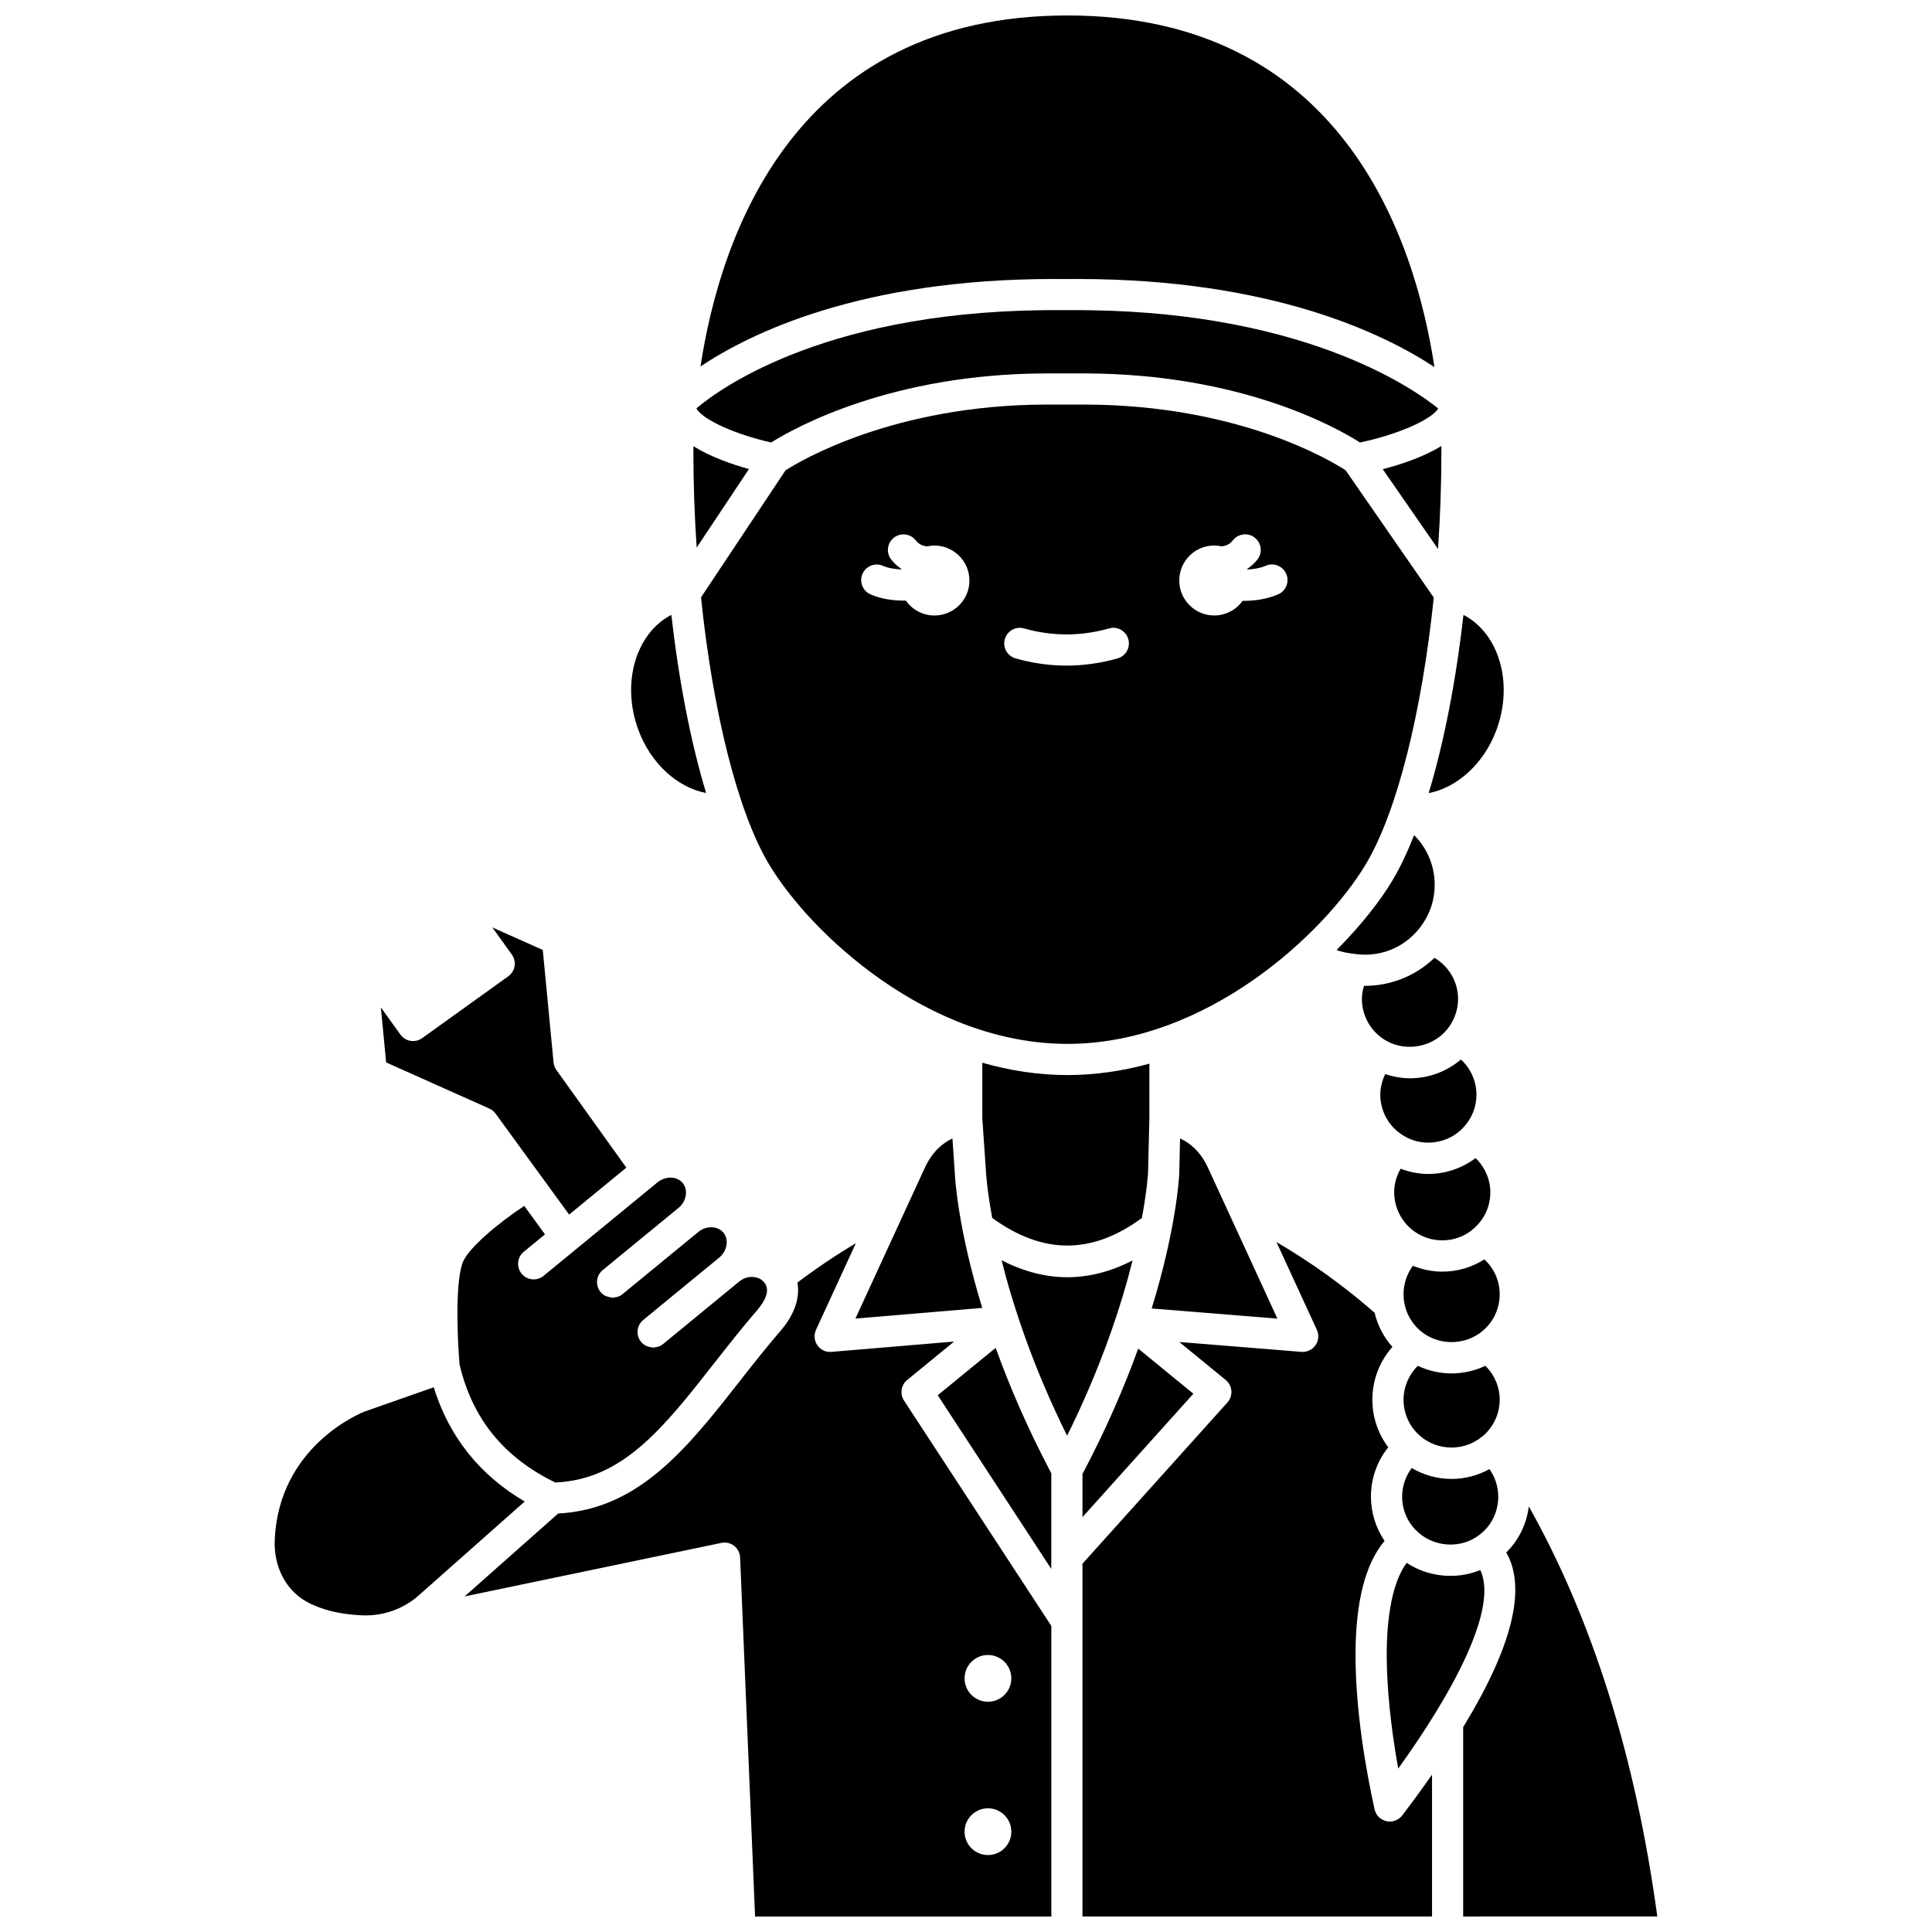 <?xml version="1.0" encoding="UTF-8"?>
<!-- Uploaded to: SVG Repo, www.svgrepo.com, Generator: SVG Repo Mixer Tools -->
<svg width="800px" height="800px" version="1.1" viewBox="144 144 512 512" xmlns="http://www.w3.org/2000/svg">
 <defs>
  <clipPath id="d">
   <path d="m267 473h156v178.9h-156z"/>
  </clipPath>
  <clipPath id="c">
   <path d="m430 473h94v178.9h-94z"/>
  </clipPath>
  <clipPath id="b">
   <path d="m531 543h53v108.9h-53z"/>
  </clipPath>
  <clipPath id="a">
   <path d="m329 148.09h196v93.906h-196z"/>
  </clipPath>
 </defs>
 <path d="m430.87 534.58v11.469l29.379-32.695-14.613-11.961c-3.582 9.898-8.301 20.973-14.617 32.938z"/>
 <path d="m515.98 444.98c5.074 3.164 11.918 2.102 15.828-2.195 2.254-2.383 3.469-5.434 3.469-8.656 0-3.609-1.535-6.981-4.113-9.352-3.758 3.18-8.492 4.977-13.48 4.977-2.246 0-4.465-0.406-6.59-1.109-0.82 1.711-1.301 3.582-1.301 5.488 0.004 4.449 2.371 8.605 6.188 10.848z"/>
 <path d="m464.13 453.47c-2.019-4.394-4.887-6.621-7.398-7.777l-0.227 9.535c-0.043 0.934-0.801 14.445-7.297 35.531l33.32 2.691z"/>
 <path d="m537.36 477.75c-3.262 2.086-7.117 3.246-11.129 3.246-2.688 0-5.332-0.551-7.809-1.551-1.586 2.156-2.469 4.793-2.469 7.543 0 4.238 2.086 8.176 5.574 10.535 4.273 2.859 10.016 2.863 14.305-0.008 3.512-2.344 5.602-6.281 5.602-10.527-0.008-3.625-1.523-6.894-4.074-9.238z"/>
 <path d="m528.67 535.93c-3.734 0-7.367-1.016-10.555-2.883-1.617 2.16-2.535 4.797-2.535 7.594 0 3.414 1.391 6.711 3.816 9.039 0.008 0.008 0.008 0.016 0.016 0.02 0.008 0.004 0.016 0.008 0.02 0.012 4.172 4.113 10.926 4.801 15.773 1.637 0.008-0.004 0.012-0.004 0.02-0.008 0.008-0.008 0.016-0.016 0.023-0.023 3.637-2.316 5.805-6.305 5.805-10.68 0-2.672-0.848-5.203-2.332-7.305-3.066 1.691-6.527 2.598-10.051 2.598z"/>
 <path d="m519.61 470.86c4.781 2.918 11.027 2.301 14.984-1.324 2.801-2.438 4.359-5.891 4.359-9.551 0-3.473-1.469-6.731-3.91-9.078-3.559 2.668-7.945 4.203-12.52 4.203-2.539 0-5.012-0.5-7.336-1.383-1.094 1.887-1.715 4.023-1.715 6.258 0.004 4.43 2.356 8.594 6.137 10.875z"/>
 <path d="m537.64 505.95c-2.809 1.324-5.856 2.019-8.969 2.019-3.109 0-6.148-0.695-8.953-2.016-2.359 2.367-3.762 5.559-3.762 8.996 0 3.691 1.586 7.164 4.344 9.547 4.652 4.066 11.715 4.16 16.43 0.242 0.113-0.09 0.234-0.188 0.359-0.266 0.746-0.645 1.387-1.375 1.953-2.156 0.004-0.008 0.008-0.012 0.012-0.02 1.523-2.113 2.379-4.664 2.379-7.344 0-3.457-1.414-6.652-3.793-9.004z"/>
 <path d="m505.92 373.09c8.359-13.926 14.91-40.531 18.043-70.727l-23.355-33.723c-3.699-2.422-28.152-17.328-69.031-17.422-3.465-0.008-6.922-0.008-10.395 0-40.305 0.094-65.102 14.918-69.004 17.418l-22.402 33.676c3.125 30.215 9.684 56.844 18.047 70.777 11.023 18.391 42.246 47.551 79.047 47.551 36.805 0 68.023-29.16 79.051-47.551zm-40.133-84.527c0.691 0 1.355 0.086 2 0.227 1.102-0.148 2.141-0.551 2.918-1.57 1.391-1.809 3.981-2.152 5.789-0.762 1.809 1.391 2.152 3.984 0.762 5.789-0.793 1.031-1.734 1.836-2.746 2.543 0.016 0.047 0.023 0.086 0.043 0.133 1.664-0.074 3.379-0.348 4.894-0.996 2.078-0.914 4.527 0.074 5.422 2.168 0.898 2.098-0.074 4.527-2.168 5.422-2.875 1.23-6.09 1.719-9.129 1.719-0.09 0-0.168-0.012-0.262-0.012-1.684 2.34-4.414 3.883-7.519 3.883-5.121 0-9.273-4.156-9.273-9.273-0.004-5.121 4.144-9.27 9.27-9.27zm-74.148 18.551c-3.137 0-5.902-1.57-7.582-3.957-0.125 0-0.238 0.02-0.359 0.02-3.117 0-6.348-0.477-9.027-1.672-2.086-0.93-3.019-3.371-2.09-5.449 0.93-2.082 3.375-3.031 5.449-2.09 1.355 0.602 3.102 0.867 4.852 0.93 0.012-0.031 0.016-0.066 0.027-0.094-1.012-0.707-1.957-1.512-2.746-2.539-1.391-1.809-1.051-4.398 0.762-5.789 1.809-1.391 4.402-1.043 5.789 0.762 0.785 1.02 1.816 1.418 2.918 1.57 0.645-0.141 1.312-0.227 2-0.227 5.121 0 9.273 4.156 9.273 9.273 0.008 5.113-4.144 9.262-9.266 9.262zm21.496 11.367c-2.191-0.621-3.469-2.902-2.844-5.098 0.617-2.195 2.914-3.488 5.098-2.844 7.488 2.121 15.043 2.121 22.527 0 2.176-0.633 4.477 0.648 5.098 2.844 0.621 2.191-0.652 4.477-2.844 5.098-4.477 1.273-9.023 1.91-13.512 1.91-4.496 0.004-9.047-0.641-13.523-1.91z"/>
 <path d="m540.6 337.38c4.57-12.43 0.59-25.598-8.77-30.434-2 17.664-5.176 33.887-9.219 47.242 7.574-1.461 14.688-7.84 17.988-16.809z"/>
 <path d="m389.09 453.47-18.391 39.961 33.609-2.824c-6.449-20.984-7.203-34.414-7.242-35.281l-0.656-9.625c-2.535 1.18-5.324 3.438-7.32 7.769z"/>
 <path d="m406.95 466.77c13.414 9.746 26.41 9.75 39.664 0.008 1.371-7.441 1.621-11.734 1.629-11.852l0.352-14.652v-14.391c-6.953 1.918-14.23 3.019-21.727 3.019-7.793 0-15.336-1.211-22.543-3.269v14.773l0.992 14.445c0.008 0.141 0.258 4.457 1.633 11.918z"/>
 <path d="m505.48 405.25c-0.34 1.129-0.559 2.281-0.559 3.481 0 4.637 2.508 8.898 6.543 11.129 5.285 2.949 12.246 1.609 16.066-3.086 1.855-2.277 2.875-5.133 2.875-8.043 0-4.543-2.445-8.641-6.254-10.891-4.93 4.742-11.504 7.422-18.488 7.422-0.066 0.004-0.125-0.012-0.184-0.012z"/>
 <path d="m288.43 471.12-5.496-7.539c-7.047 4.613-14.715 11.188-16.223 14.781-2.004 4.711-1.629 19.078-0.914 27.262 3.387 14.375 11.699 24.598 25.344 31.25 17.859-0.73 28.609-14.375 42.129-31.613 3.672-4.676 7.465-9.512 11.605-14.309 1.703-2.035 3.41-4.969 1.656-7.106-0.699-0.852-1.746-1.359-2.957-1.43-1.344-0.121-2.668 0.367-3.754 1.27l-20.109 16.508c-0.418 0.34-0.883 0.57-1.367 0.723-0.16 0.055-0.328 0.055-0.492 0.082-0.25 0.051-0.504 0.129-0.762 0.129-0.062 0-0.121-0.039-0.188-0.043-0.383-0.016-0.742-0.121-1.105-0.242-0.172-0.059-0.355-0.074-0.52-0.156-0.516-0.25-0.996-0.594-1.383-1.07-1.445-1.766-1.188-4.367 0.574-5.816l20.109-16.508c2.137-1.746 2.66-4.773 1.148-6.613-0.699-0.852-1.746-1.359-2.957-1.434-1.344-0.074-2.668 0.375-3.754 1.27l-20.047 16.453c-0.418 0.34-0.883 0.57-1.367 0.723-0.16 0.051-0.32 0.051-0.484 0.082-0.258 0.051-0.508 0.133-0.77 0.133-0.066 0-0.125-0.039-0.191-0.043-0.375-0.016-0.727-0.121-1.086-0.238-0.184-0.062-0.367-0.078-0.539-0.16-0.516-0.25-0.992-0.594-1.379-1.066-1.445-1.766-1.188-4.367 0.574-5.816l20.047-16.449c1.094-0.891 1.797-2.113 1.977-3.438 0.164-1.199-0.125-2.324-0.82-3.176-0.66-0.801-1.641-1.305-2.766-1.418-1.344-0.137-2.812 0.316-3.945 1.25l-30.168 24.762c-1.773 1.445-4.367 1.184-5.816-0.574-1.445-1.766-1.188-4.367 0.574-5.816z"/>
 <path d="m513 377.35c-3.324 5.543-8.402 11.988-14.793 18.41 1.332 0.527 2.875 0.812 5.055 1.074 6.523 0.859 12.703-1.668 16.711-6.598 2.773-3.383 4.234-7.449 4.234-11.77 0-5.031-2.016-9.746-5.457-13.145-1.801 4.555-3.715 8.633-5.75 12.027z"/>
 <path d="m342.48 268.3c-4.406-1.211-10.121-3.172-14.711-6.051-0.008 0.582-0.012 1.082-0.012 1.469 0 8.516 0.301 17.043 0.867 25.402z"/>
 <path d="m426.86 482.48c-5.805 0-11.621-1.52-17.43-4.488 3.039 12.086 8.277 28.145 17.363 46.488 9.082-18.305 14.316-34.359 17.352-46.445-5.738 2.941-11.508 4.445-17.285 4.445z"/>
 <g clip-path="url(#d)">
  <path d="m384.41 509.71 12.441-10.184-32.504 2.731c-1.477 0.168-2.883-0.535-3.727-1.742-0.848-1.203-0.988-2.762-0.371-4.098l10.555-22.938c-5.281 3.129-10.453 6.621-15.473 10.402 0.691 3.914-0.684 8.273-4.164 12.422-4.047 4.699-7.785 9.457-11.398 14.059-13.578 17.309-26.445 33.633-47.848 34.734l-24.797 21.969 68.043-14.184c1.18-0.25 2.426 0.043 3.379 0.781 0.957 0.746 1.539 1.875 1.59 3.086l3.965 95.156h78.512v-77.02l-39.043-59.723c-1.152-1.766-0.789-4.117 0.84-5.453zm21.406 72.879c3.418 0 6.195 2.773 6.195 6.195 0 3.418-2.773 6.195-6.195 6.195-3.418 0-6.195-2.773-6.195-6.195 0-3.426 2.773-6.195 6.195-6.195zm0 40.629c3.418 0 6.195 2.773 6.195 6.195 0 3.418-2.773 6.195-6.195 6.195-3.418 0-6.195-2.773-6.195-6.195s2.773-6.195 6.195-6.195z"/>
 </g>
 <g clip-path="url(#c)">
  <path d="m512.31 626.73c-0.297 0-0.598-0.031-0.895-0.094-1.57-0.352-2.797-1.578-3.137-3.148-2.305-10.473-5.051-26.086-5.051-40.984 0-6.875 0.652-12.953 1.941-18.062 1.289-5.059 3.231-9.082 5.754-12.086-2.316-3.422-3.609-7.519-3.609-11.723 0-4.84 1.645-9.418 4.59-13.086-2.703-3.582-4.211-7.996-4.211-12.598 0-5.242 1.93-10.199 5.305-14-2.297-2.578-3.91-5.691-4.715-9.055-8.109-7.102-16.844-13.367-26.004-18.738l10.707 23.262c0.609 1.328 0.477 2.891-0.367 4.094-0.84 1.199-2.269 1.852-3.711 1.75l-32.379-2.617 12.301 10.066c0.871 0.715 1.418 1.754 1.5 2.879s-0.289 2.234-1.043 3.074l-38.418 42.738v93.496h92.637v-37.605c-2.496 3.57-5.137 7.203-7.906 10.816-0.797 1.039-2.019 1.621-3.289 1.621z"/>
 </g>
 <path d="m536.28 560.08c-6.289 2.617-13.824 1.859-19.484-1.906-1.508 1.992-2.719 4.769-3.617 8.301-1.117 4.445-1.684 9.844-1.684 16.039 0 8.688 1.07 19.168 3.047 30.176 3.727-5.184 7.133-10.273 10.027-15.023l0.004-0.004c10.906-17.789 14.957-30.914 11.707-37.582z"/>
 <g clip-path="url(#b)">
  <path d="m549.15 543.21c-0.57 4.68-2.688 8.949-5.977 12.223 5.438 9.418 1.613 24.949-11.418 46.281v50.184h4.039c0.027 0 0.055-0.016 0.078-0.016h47.328c-5.75-42.32-17.227-78.707-34.051-108.67z"/>
 </g>
 <path d="m525.09 289.48c0.582-8.473 0.895-17.117 0.895-25.758 0-0.402-0.004-0.926-0.012-1.527-4.723 2.918-10.719 4.902-15.527 6.144z"/>
 <path d="m407.86 501.19-15.352 12.562 30.098 46.039v-25.34l-0.262-0.516c-6.258-11.895-10.938-22.906-14.484-32.746z"/>
 <path d="m348.37 261.26c6.394-4.004 31.918-18.199 72.793-18.297 1.738-0.004 3.477-0.004 5.211-0.004 1.738 0 3.477 0 5.215 0.004 41.289 0.094 66.504 14.277 72.832 18.305 9.977-2.098 18.926-6.047 20.723-9.004-6.793-5.519-36.973-26.586-98.164-26.066h-1.164-0.043c-61.68-0.574-90.766 20.562-97.223 26.027 1.707 3.156 11 7.086 19.82 9.035z"/>
 <g clip-path="url(#a)">
  <path d="m425.84 217.95h1.105c0.887-0.008 1.781-0.012 2.66-0.012 51.449 0 81.25 14.57 94.531 23.34-5.16-34.094-24.57-93.18-97.262-93.18-72.574 0-92.043 58.906-97.234 93.02 13.137-8.797 42.426-23.18 93.559-23.18 0.871 0 1.754 0.004 2.641 0.012z"/>
 </g>
 <path d="m331.13 354.16c-4.039-13.348-7.215-29.562-9.207-47.215-9.363 4.828-13.344 18.004-8.77 30.434 3.289 8.965 10.371 15.32 17.977 16.781z"/>
 <path d="m258.94 511.64-18.316 6.434c-0.828 0.32-22.848 9.082-23.82 34.172-0.266 6.91 2.922 13.094 8.32 16.148 3.879 2.188 8.879 3.434 14.859 3.688 5.691 0.246 11.18-1.785 15.27-5.539l27.797-24.625c-11.988-7.043-20.051-17.211-24.109-30.277z"/>
 <path d="m273.68 437.78c0.656 0.293 1.227 0.754 1.652 1.34l19.496 26.754 15.156-12.438-18.531-25.867c-0.43-0.594-0.684-1.289-0.754-2.008l-2.856-29.809-13.379-5.981 5.176 7.195c0.637 0.891 0.895 2 0.723 3.082-0.176 1.082-0.777 2.043-1.668 2.684l-22.82 16.387c-1.848 1.324-4.43 0.906-5.766-0.945l-5.176-7.203 1.398 14.586z"/>
</svg>